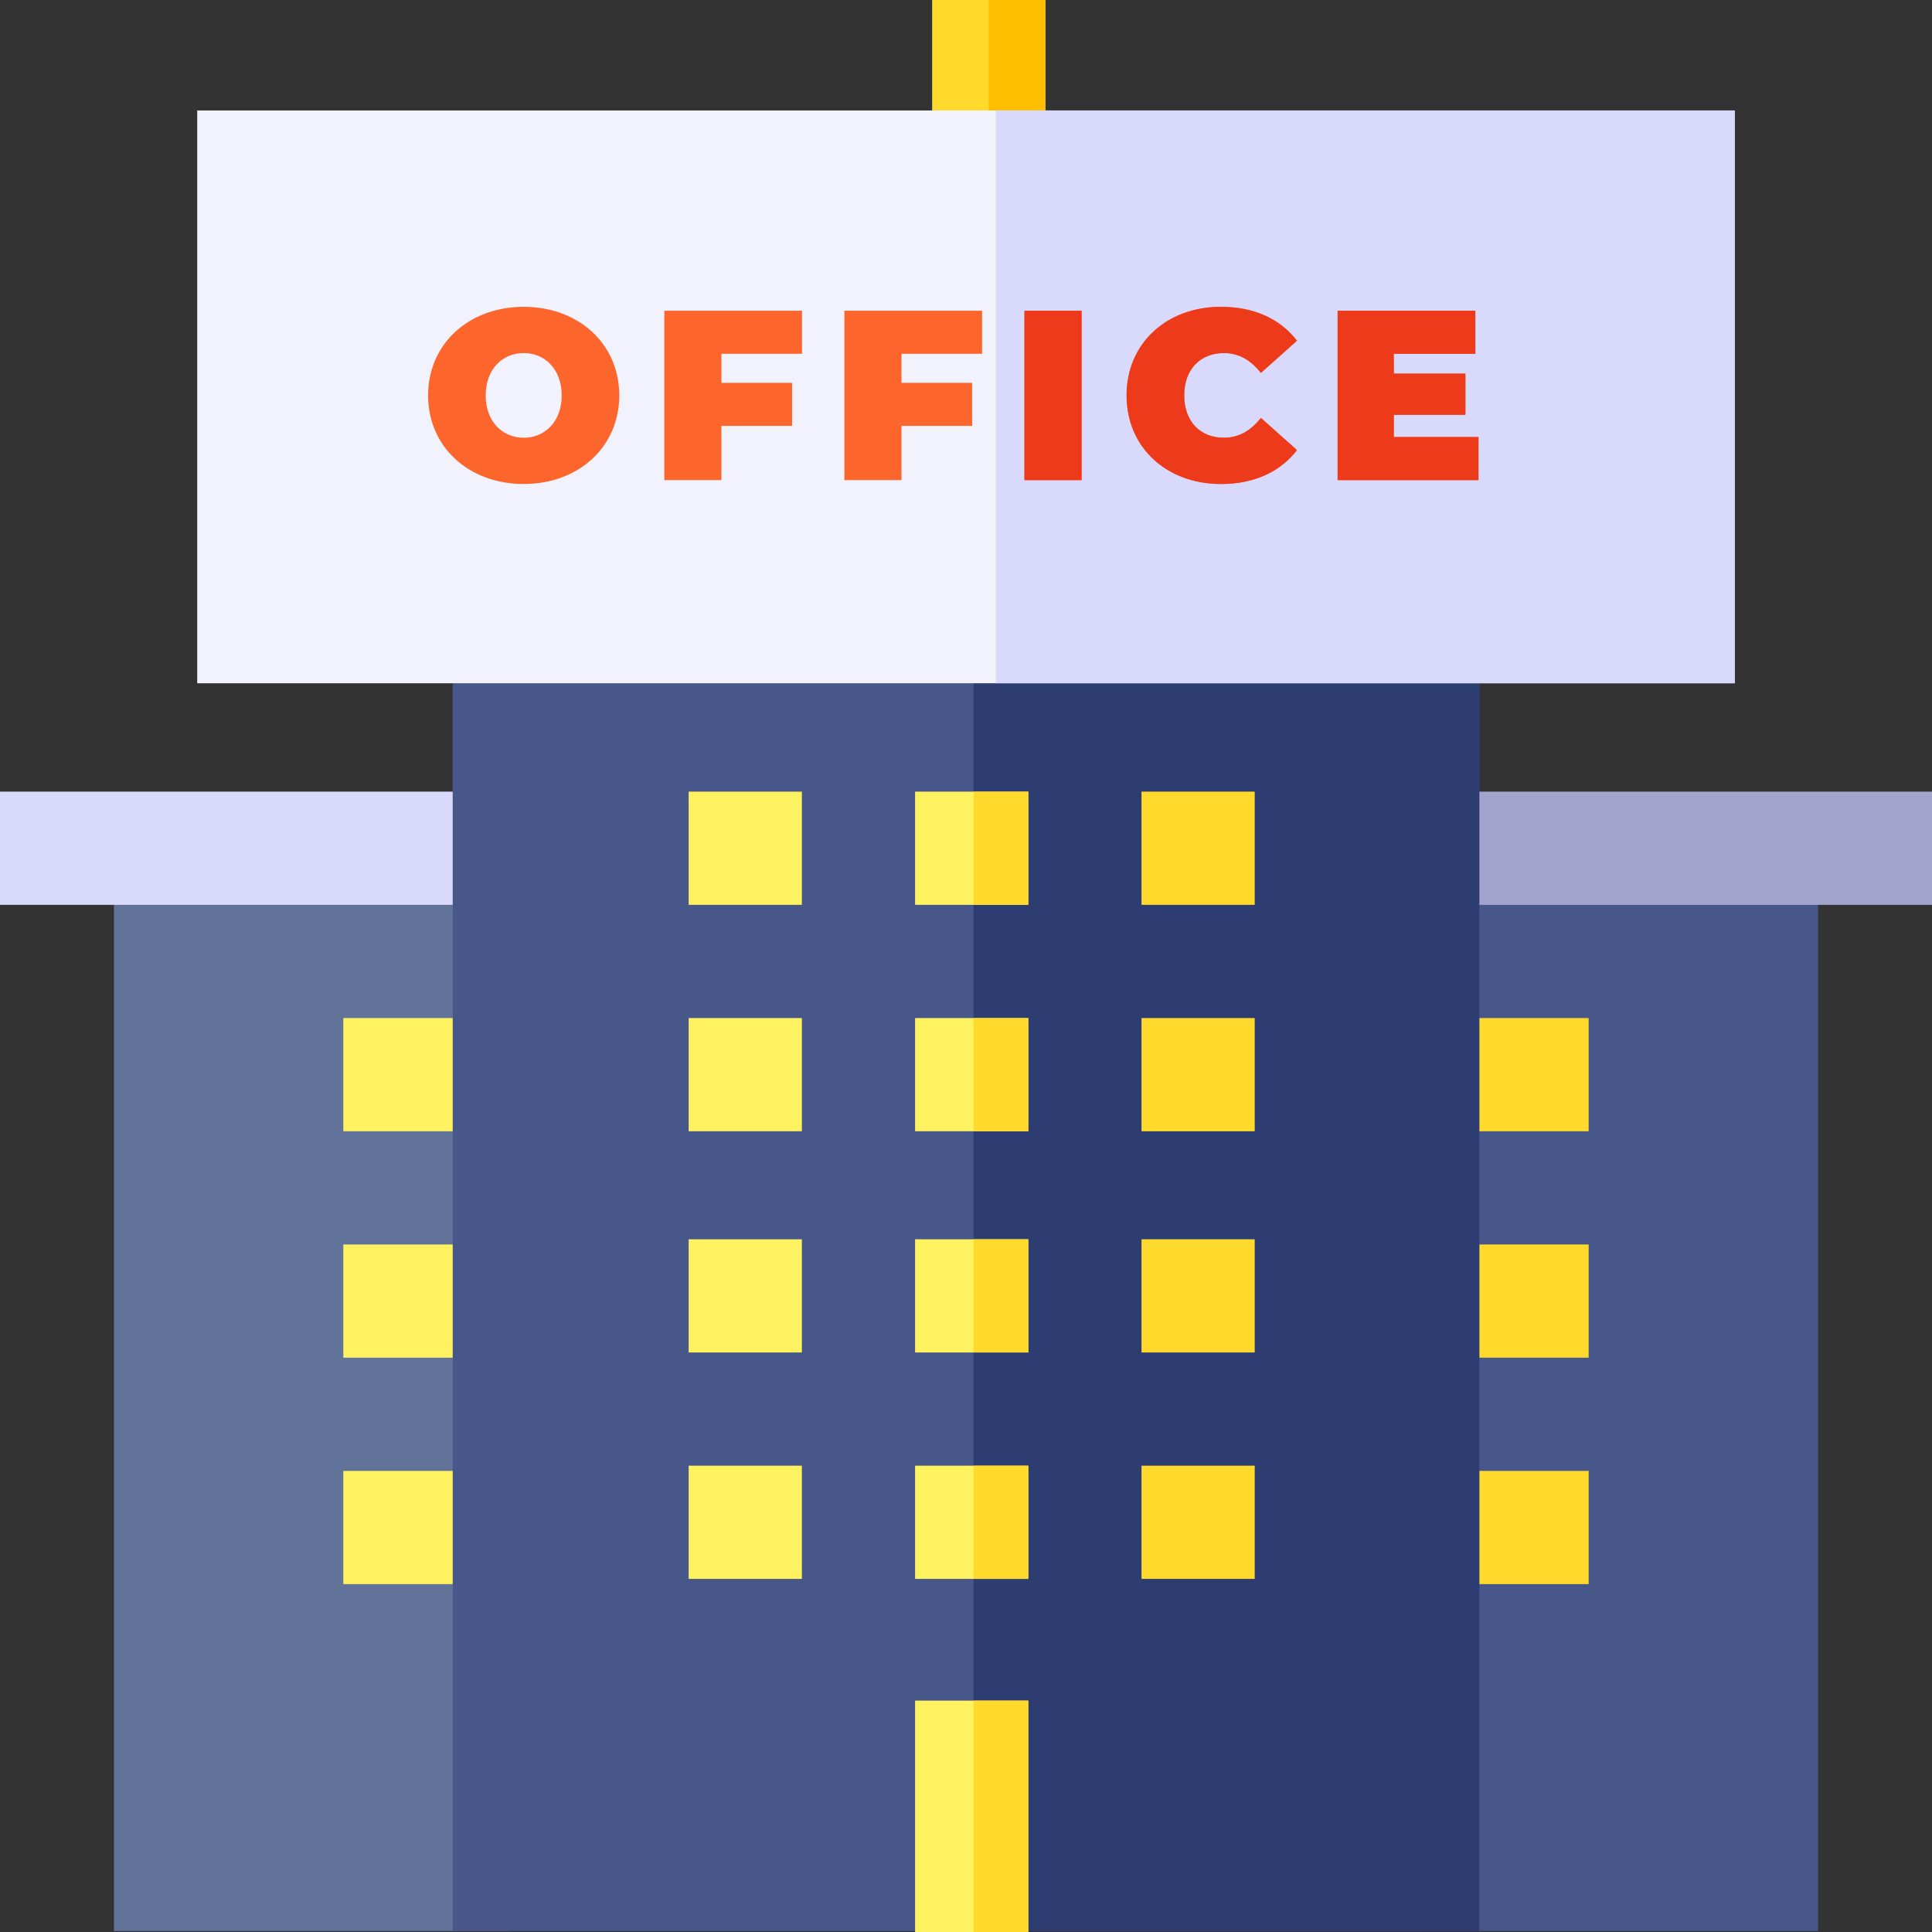 <?xml version="1.0" encoding="iso-8859-1"?>
<!-- Generator: Adobe Illustrator 21.0.0, SVG Export Plug-In . SVG Version: 6.00 Build 0)  -->
<svg xmlns="http://www.w3.org/2000/svg" xmlns:xlink="http://www.w3.org/1999/xlink" version="1.1" id="Capa_1" x="0px" y="0px" viewBox="0 0 512 512" style="enable-background:new 0 0 512 512;" xml:space="preserve" width="512" height="512">
<rect x="0" y="0" width="512" height="512" fill="#333333" stroke="none"/>
<g>
	<polygon style="fill:#62739A;" points="134.971,511.745 30.2,511.745 30.2,224.793 134.971,225.498  "/>
	<g>
		<polygon style="fill:#48578A;" points="481.8,511.745 377.029,511.745 375.773,224.793 481.8,224.793   "/>
	</g>
	<rect y="209.793" style="fill:#D8D9FB;" width="136.227" height="30"/>
	<rect x="90.99" y="269.797" style="fill:#FFF261;" width="43.035" height="30"/>
	<rect x="90.99" y="329.801" style="fill:#FFF261;" width="43.035" height="30"/>
	<rect x="90.99" y="389.805" style="fill:#FFF261;" width="43.035" height="30"/>
	<rect x="375.773" y="209.793" style="fill:#A3A4CE;" width="136.227" height="30"/>
	<rect x="377.976" y="269.797" style="fill:#FFDA2D;" width="43.035" height="30"/>
	<rect x="377.976" y="329.801" style="fill:#FFDA2D;" width="43.035" height="30"/>
	<rect x="377.976" y="389.805" style="fill:#FFDA2D;" width="43.035" height="30"/>
	<rect x="247.03" y="0" style="fill:#FFDA2D;" width="30" height="44.271"/>
	<rect x="262.03" y="0" style="fill:#FDBF00;" width="15" height="44.271"/>
	<path style="fill:#48578A;" d="M392.029,511.745H119.971V151.071h272.059V511.745z"/>
	<path style="fill:#2D3C71;" d="M392.029,511.745H258V151.071h134.029V511.745z"/>
	<path style="fill:#F2F2FC;" d="M459.734,181.071H52.266V29.271h407.468V181.071z"/>
	<path style="fill:#D8D9FB;" d="M459.734,181.071H263.905V29.271h195.829V181.071z"/>
	<g>
		<path style="fill:#FC652C;" d="M113.45,104.788c0-13.597,10.71-23.473,25.333-23.473c14.622,0,25.333,9.876,25.333,23.473    c0,13.596-10.71,23.473-25.333,23.473C124.16,128.261,113.45,118.384,113.45,104.788z M148.852,104.788    c0-6.99-4.489-11.224-10.069-11.224s-10.069,4.233-10.069,11.224s4.489,11.223,10.069,11.223S148.852,111.778,148.852,104.788z"/>
		<path style="fill:#FC652C;" d="M191.186,93.757v7.696h18.727v11.416h-18.727v14.365H176.05V82.342h36.491v11.415H191.186z"/>
		<path style="fill:#FC652C;" d="M238.906,93.757v7.696h18.727v11.416h-18.727v14.365h-15.135V82.342h36.491v11.415H238.906z"/>
		<path style="fill:#FC652C;" d="M271.491,82.342h15.135v44.893h-15.135V82.342z"/>
		<path style="fill:#FC652C;" d="M298.557,104.788c0-13.789,10.582-23.473,25.012-23.473c8.786,0,15.712,3.207,20.138,8.979    l-9.556,8.529c-2.629-3.335-5.772-5.259-9.813-5.259c-6.285,0-10.518,4.361-10.518,11.224s4.232,11.223,10.518,11.223    c4.041,0,7.183-1.924,9.813-5.259l9.556,8.53c-4.425,5.771-11.352,8.979-20.138,8.979    C309.139,128.261,298.557,118.576,298.557,104.788z"/>
		<path style="fill:#FC652C;" d="M391.811,115.818v11.416h-37.325V82.342h36.491v11.415h-21.613v5.259h18.983v10.903h-18.983v5.899    H391.811z"/>
	</g>
	<g>
		<rect x="242.507" y="450.682" style="fill:#FFF261;" width="30" height="61.318"/>
	</g>
	<g>
		<rect x="182.502" y="328.42" style="fill:#FFF261;" width="30.002" height="30"/>
	</g>
	<g>
		<rect x="242.506" y="328.42" style="fill:#FFF261;" width="30.002" height="30"/>
	</g>
	<g>
		<rect x="182.502" y="388.424" style="fill:#FFF261;" width="30.002" height="30"/>
	</g>
	<g>
		<rect x="242.506" y="388.424" style="fill:#FFF261;" width="30.002" height="30"/>
	</g>
	<g>
		<rect x="182.502" y="269.797" style="fill:#FFF261;" width="30.002" height="30"/>
	</g>
	<g>
		<rect x="242.506" y="269.797" style="fill:#FFF261;" width="30.002" height="30"/>
	</g>
	<g>
		<rect x="302.51" y="328.42" style="fill:#FFDA2D;" width="30.002" height="30"/>
	</g>
	<g>
		<rect x="302.51" y="388.424" style="fill:#FFDA2D;" width="30.002" height="30"/>
	</g>
	<g>
		<rect x="302.51" y="269.797" style="fill:#FFDA2D;" width="30.002" height="30"/>
	</g>
	<g>
		<rect x="182.502" y="209.793" style="fill:#FFF261;" width="30.002" height="30"/>
	</g>
	<g>
		<rect x="242.506" y="209.793" style="fill:#FFF261;" width="30.002" height="30"/>
	</g>
	<g>
		<rect x="258" y="450.682" style="fill:#FFDA2D;" width="14.507" height="61.318"/>
	</g>
	<g>
		<rect x="258" y="328.42" style="fill:#FFDA2D;" width="14.508" height="30"/>
	</g>
	<g>
		<rect x="258" y="388.424" style="fill:#FFDA2D;" width="14.508" height="30"/>
	</g>
	<g>
		<rect x="258" y="269.797" style="fill:#FFDA2D;" width="14.508" height="30"/>
	</g>
	<g>
		<rect x="258" y="209.793" style="fill:#FFDA2D;" width="14.508" height="30"/>
	</g>
	<g>
		<rect x="302.51" y="209.793" style="fill:#FFDA2D;" width="30.002" height="30"/>
	</g>
	<path style="fill:#ED3A1B;" d="M271.491,82.342h15.135v44.893h-15.135V82.342z"/>
	<path style="fill:#ED3A1B;" d="M298.557,104.788c0-13.789,10.582-23.473,25.012-23.473c8.786,0,15.712,3.207,20.138,8.979   l-9.556,8.529c-2.629-3.335-5.772-5.259-9.813-5.259c-6.285,0-10.518,4.361-10.518,11.224s4.232,11.223,10.518,11.223   c4.041,0,7.183-1.924,9.813-5.259l9.556,8.53c-4.425,5.771-11.352,8.979-20.138,8.979   C309.139,128.261,298.557,118.576,298.557,104.788z"/>
	<path style="fill:#ED3A1B;" d="M391.811,115.818v11.416h-37.325V82.342h36.491v11.415h-21.613v5.259h18.983v10.903h-18.983v5.899   H391.811z"/>
</g>















</svg>
